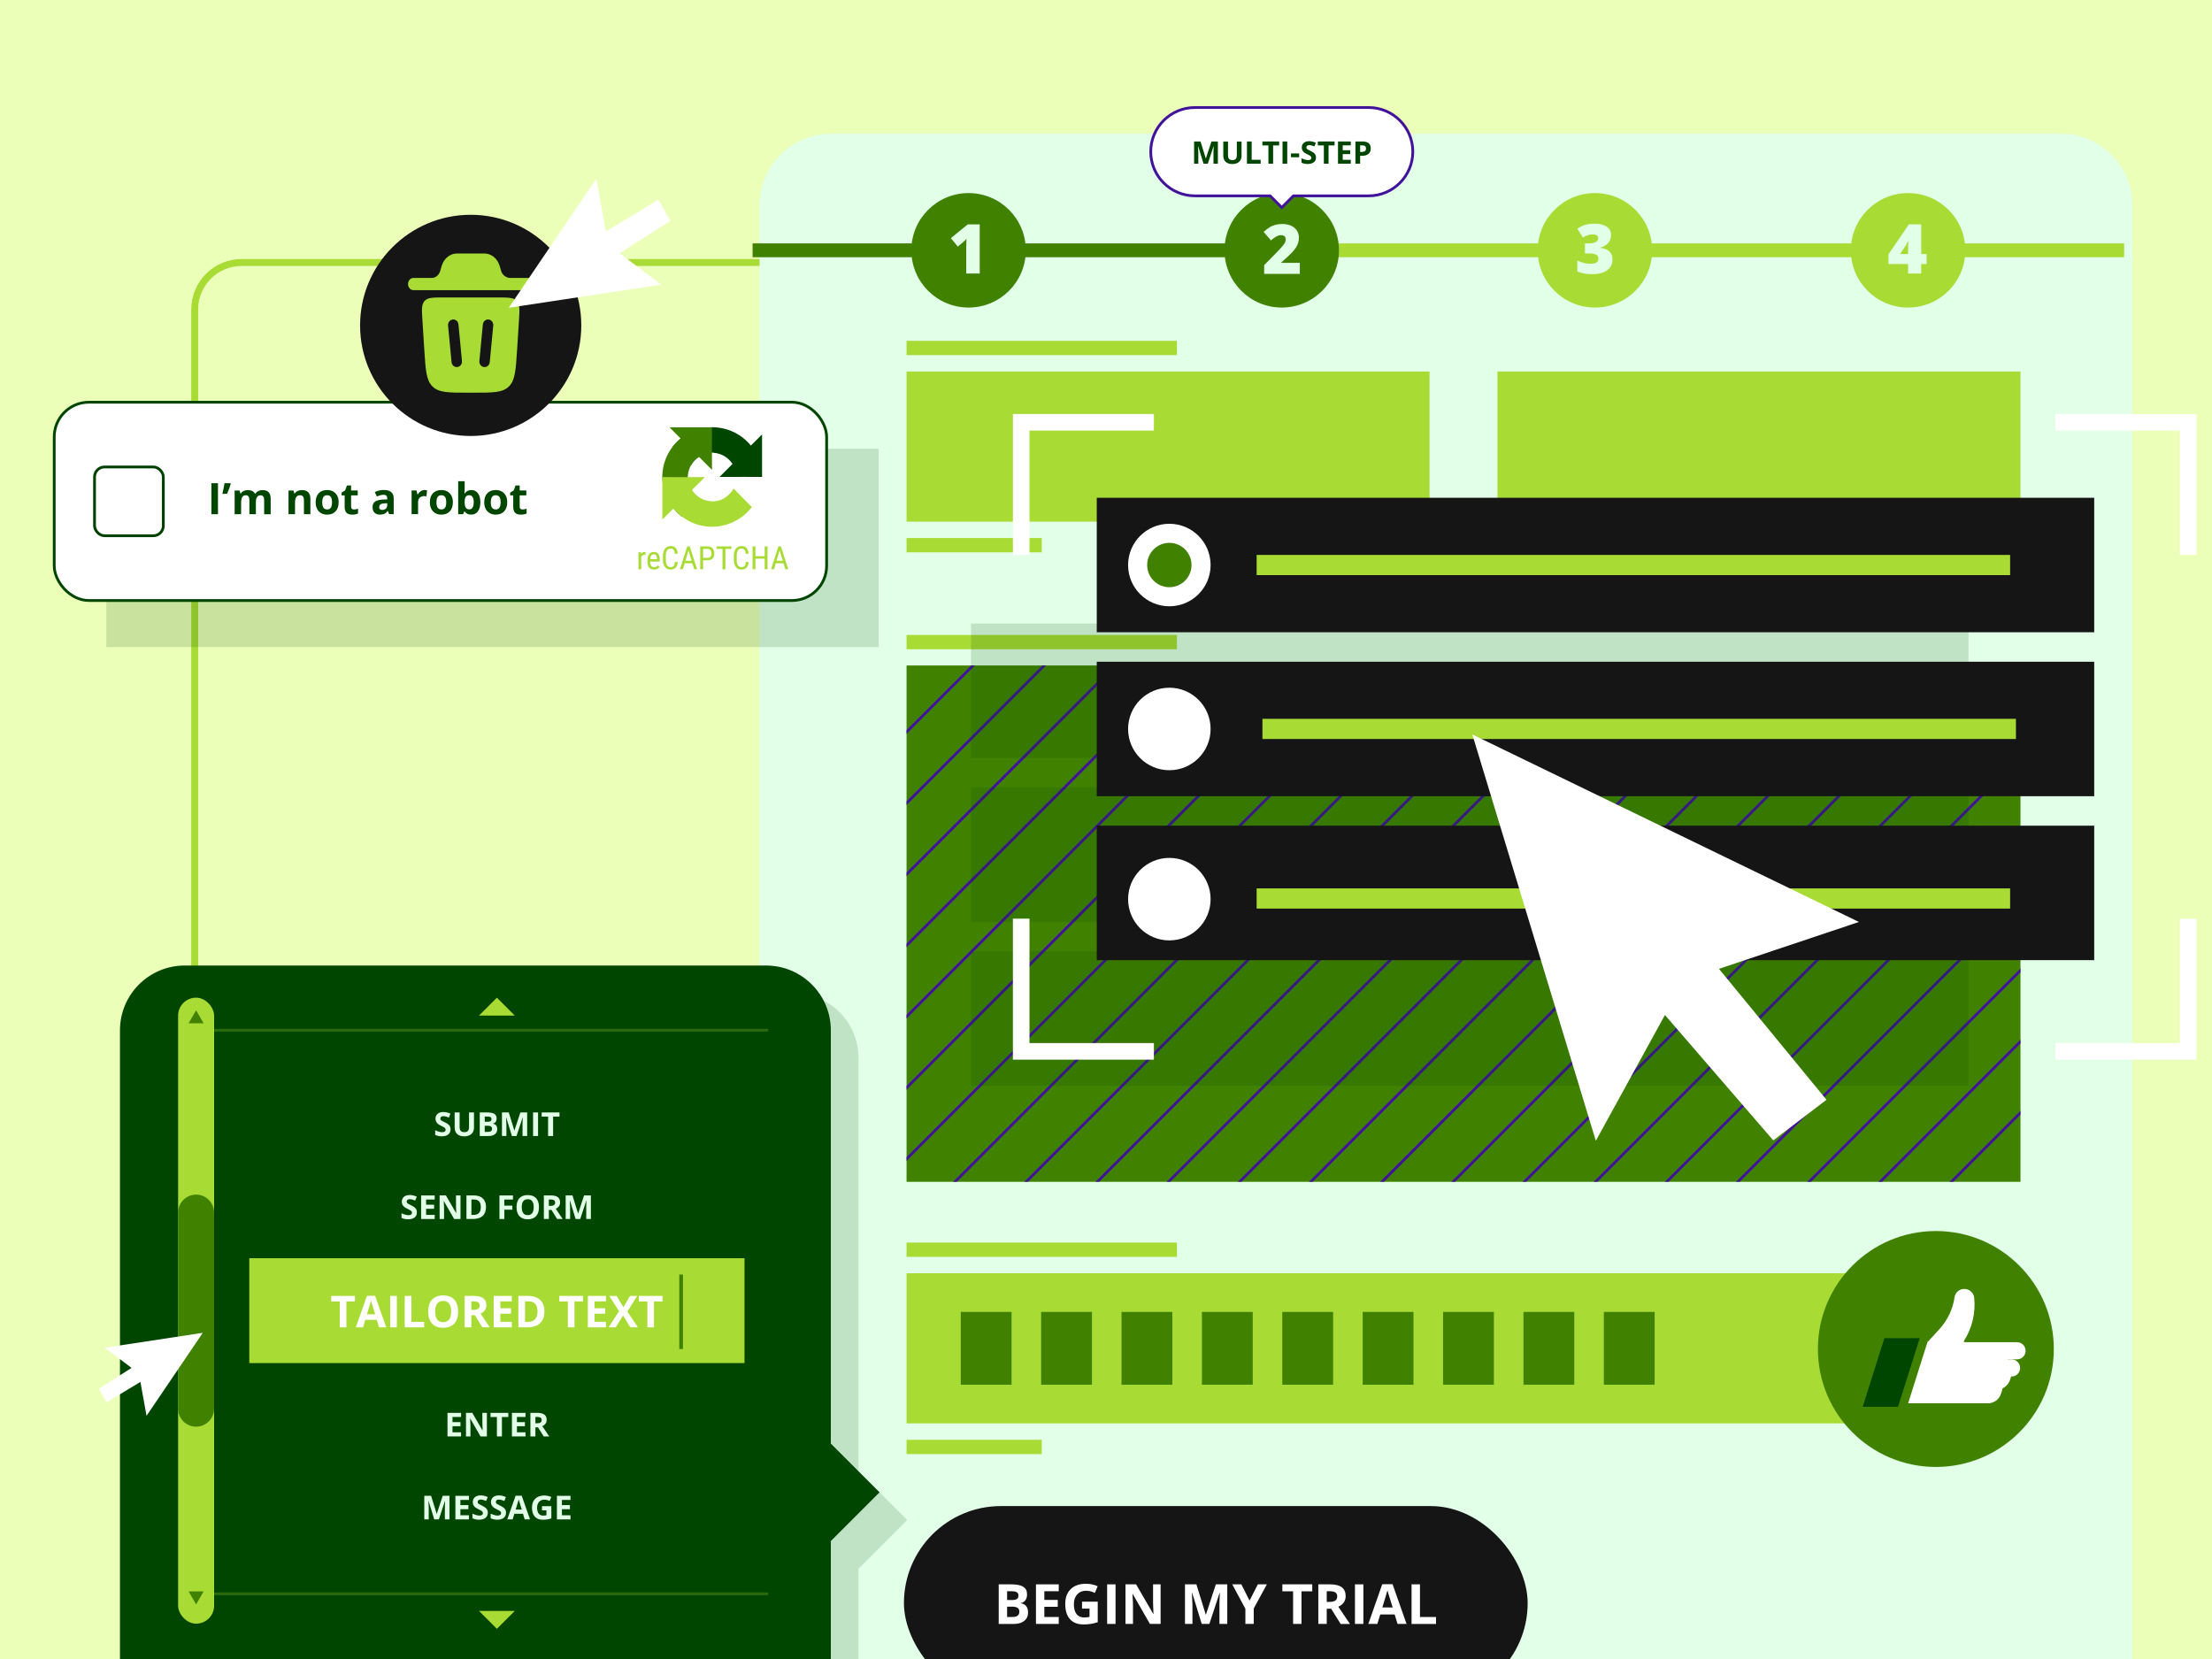 <?xml version="1.0" encoding="UTF-8"?><svg xmlns="http://www.w3.org/2000/svg" xmlns:xlink="http://www.w3.org/1999/xlink" viewBox="0 0 800 600"><defs><style>.ax,.ay,.az,.ba,.bb,.bc,.bd,.be{fill:none;}.bf{fill:#004100;opacity:.15;}.bg{fill:#408200;}.bh{fill:#151516;}.ay{stroke:#fff;stroke-width:6px;}.ay,.az,.ba,.bb,.bi,.bc,.bj,.bd,.be{stroke-miterlimit:10;}.az,.bi{stroke:#41139b;}.bk{fill-rule:evenodd;}.bk,.bl{fill:#a8dc34;}.bm{filter:url(#af);}.bn{filter:url(#ao);}.bo{filter:url(#ai);}.bp{filter:url(#am);}.ba{stroke:#408200;}.ba,.bd{stroke-width:5px;}.bq,.bi,.bj,.br,.bs,.bt{fill:#fff;}.bb{stroke:#004100;}.bu,.be{opacity:.25;}.bc{stroke-width:2.5px;}.bc,.bd,.be{stroke:#a8dc34;}.bj{stroke:#004500;}.bv{clip-path:url(#ah);}.bw{fill:#002309;}.bx{fill:#004500;}.by{fill:#004500;}.bz{fill:#e2ffe8;}.ca{fill:#ecffb8;}.br{filter:url(#ar);}.bs{filter:url(#av);}.bt{filter:url(#at);}</style><filter id="af" x="154" y="-72" width="738" height="849" filterUnits="userSpaceOnUse"><feOffset dx="3" dy="3"/><feGaussianBlur result="ag" stdDeviation="40"/><feFlood flood-color="#002d08" flood-opacity=".3"/><feComposite in2="ag" operator="in"/><feComposite in="SourceGraphic"/></filter><clipPath id="ah"><rect class="ax" x="327.87" y="240.68" width="402.86" height="186.74"/></clipPath><filter id="ai" x="664" y="457" width="78" height="61" filterUnits="userSpaceOnUse"><feOffset dx="3" dy="3"/><feGaussianBlur result="aj" stdDeviation="3"/><feFlood flood-color="#000" flood-opacity=".3"/><feComposite in2="aj" operator="in"/><feComposite in="SourceGraphic"/></filter><filter id="am" x="357" y="140" width="447" height="253" filterUnits="userSpaceOnUse"><feOffset dx="3" dy="3"/><feGaussianBlur result="an" stdDeviation="3"/><feFlood flood-color="#002d08" flood-opacity=".15"/><feComposite in2="an" operator="in"/><feComposite in="SourceGraphic"/></filter><filter id="ao" x="43.39" y="349.2" width="284.72" height="267.09" filterUnits="userSpaceOnUse"><feOffset dx="0" dy="0"/><feGaussianBlur result="ap" stdDeviation="50"/><feFlood flood-color="#011d09" flood-opacity=".3"/><feComposite in2="ap" operator="in"/><feComposite in="SourceGraphic"/></filter><filter id="ar" x="26" y="473" width="57" height="49" filterUnits="userSpaceOnUse"><feOffset dx="3" dy="3"/><feGaussianBlur result="as" stdDeviation="3"/><feFlood flood-color="#002d08" flood-opacity=".3"/><feComposite in2="as" operator="in"/><feComposite in="SourceGraphic"/></filter><filter id="at" x="523" y="256" width="159" height="166" filterUnits="userSpaceOnUse"><feOffset dx="3" dy="3"/><feGaussianBlur result="au" stdDeviation="3"/><feFlood flood-color="#002d08" flood-opacity=".3"/><feComposite in2="au" operator="in"/><feComposite in="SourceGraphic"/></filter><filter id="av" x="175" y="55" width="77" height="66" filterUnits="userSpaceOnUse"><feOffset dx="3" dy="3"/><feGaussianBlur result="aw" stdDeviation="3"/><feFlood flood-color="#002d08" flood-opacity=".3"/><feComposite in2="aw" operator="in"/><feComposite in="SourceGraphic"/></filter></defs><g id="x"><rect class="ca" x="-12.41" y="-14.72" width="812.41" height="625.15"/></g><g id="y"><path class="bc" d="M70.42,363.6V111.92c0-9.38,7.61-16.99,16.99-16.99h243.38"/></g><g id="ae"><g class="bm"><path class="bz" d="M297.5,45.36h444.91c14.24,0,25.8,11.56,25.8,25.8v581.88h-496.51V71.16c0-14.24,11.56-25.8,25.8-25.8Z"/></g><line class="ba" x1="272.18" y1="90.53" x2="454.3" y2="90.53"/><line class="bd" x1="454.3" y1="90.53" x2="768.21" y2="90.53"/><circle class="bg" cx="350.3" cy="90.53" r="20.7"/><circle class="bg" cx="463.56" cy="90.53" r="20.7"/><circle class="bl" cx="576.83" cy="90.53" r="20.7"/><circle class="bl" cx="690.09" cy="90.53" r="20.7"/><path class="bz" d="M354.33,98.92h-4.87v-9.41c0-1.14.02-2.19.07-3.14-.3.36-.67.75-1.12,1.14l-2.02,1.67-2.49-3.06,6.1-4.97h4.33v17.77Z"/><path class="bz" d="M470.11,99.04h-12.9v-3.16l4.34-4.39c1.24-1.3,2.05-2.18,2.43-2.66s.65-.88.8-1.22.22-.7.22-1.07c0-.46-.15-.83-.45-1.09s-.72-.4-1.26-.4-1.12.16-1.7.48-1.22.79-1.94,1.42l-2.64-3.09c.92-.82,1.69-1.4,2.31-1.76s1.3-.62,2.04-.81,1.56-.28,2.47-.28c1.15,0,2.18.2,3.08.61s1.6.98,2.1,1.73.75,1.59.75,2.52c0,.7-.09,1.34-.26,1.93s-.44,1.17-.81,1.74-.85,1.17-1.45,1.81-1.89,1.83-3.86,3.6v.12h6.72v3.96Z"/><path class="bz" d="M582.66,85.01c0,1.1-.34,2.05-1.01,2.84s-1.65,1.36-2.92,1.72v.07c2.97.37,4.45,1.77,4.45,4.21,0,1.65-.65,2.95-1.96,3.9s-3.13,1.42-5.45,1.42c-.96,0-1.84-.07-2.66-.21s-1.7-.39-2.64-.75v-3.99c.78.4,1.57.69,2.38.88s1.55.29,2.23.29c1.05,0,1.82-.15,2.3-.44s.72-.76.72-1.39c0-.49-.13-.86-.38-1.12s-.66-.46-1.22-.6-1.29-.2-2.19-.2h-1.09v-3.61h1.12c2.44,0,3.66-.62,3.66-1.87,0-.47-.18-.82-.54-1.05s-.84-.34-1.45-.34c-1.13,0-2.31.38-3.53,1.14l-1.99-3.21c.94-.65,1.9-1.11,2.89-1.39s2.11-.41,3.39-.41c1.84,0,3.28.36,4.33,1.09s1.57,1.73,1.57,3.01Z"/><path class="bz" d="M696.79,95.48h-1.96v3.44h-4.74v-3.44h-7.09v-3.53l7.39-10.81h4.44v10.75h1.96v3.59ZM690.09,91.89v-2.07c0-.39.01-.91.04-1.57s.05-1.01.07-1.04h-.13c-.28.62-.59,1.21-.94,1.75l-1.97,2.93h2.93Z"/><path class="bi" d="M494.98,38.89h-62.83c-8.82,0-15.97,7.15-15.97,15.97s7.15,15.97,15.97,15.97h27.2l4.22,4.22,4.22-4.22h27.2c8.82,0,15.97-7.15,15.97-15.97s-7.15-15.97-15.97-15.97Z"/><rect class="ax" x="393.58" y="50.65" width="139.97" height="37.1"/><path class="bx" d="M435.27,59.2l-1.93-6.3h-.05c.07,1.28.1,2.14.1,2.56v3.74h-1.52v-8.03h2.32l1.9,6.14h.03l2.02-6.14h2.32v8.03h-1.59v-3.8c0-.18,0-.39,0-.62,0-.23.03-.86.07-1.87h-.05l-2.07,6.29h-1.56Z"/><path class="bx" d="M449.02,51.17v5.2c0,.59-.13,1.11-.4,1.56s-.65.79-1.15,1.03c-.5.24-1.09.36-1.78.36-1.03,0-1.83-.26-2.41-.79-.57-.53-.86-1.25-.86-2.17v-5.17h1.7v4.92c0,.62.12,1.07.37,1.36.25.29.66.43,1.24.43s.96-.15,1.21-.44c.25-.29.38-.75.38-1.37v-4.9h1.7Z"/><path class="bx" d="M450.98,59.2v-8.03h1.7v6.62h3.26v1.41h-4.96Z"/><path class="bx" d="M460.44,59.2h-1.7v-6.61h-2.18v-1.42h6.06v1.42h-2.18v6.61Z"/><path class="bx" d="M463.85,59.2v-8.03h1.7v8.03h-1.7Z"/><path class="bx" d="M466.9,56.87v-1.37h2.95v1.37h-2.95Z"/><path class="bx" d="M475.94,56.97c0,.73-.26,1.3-.78,1.71s-1.25.63-2.18.63c-.86,0-1.62-.16-2.27-.48v-1.58c.54.24,1,.41,1.38.51.38.1.72.15,1.03.15.37,0,.66-.07.86-.21.2-.14.3-.35.3-.64,0-.16-.04-.3-.13-.42s-.22-.24-.39-.35c-.17-.11-.52-.29-1.04-.54-.49-.23-.86-.45-1.1-.66-.25-.21-.44-.46-.59-.74-.15-.28-.22-.61-.22-.99,0-.71.24-1.27.72-1.68s1.15-.61,2-.61c.42,0,.82.05,1.19.15.38.1.78.24,1.19.42l-.55,1.32c-.43-.18-.78-.3-1.06-.37-.28-.07-.56-.1-.83-.1-.32,0-.57.07-.74.23-.17.15-.26.35-.26.59,0,.15.03.28.1.39.07.11.18.22.33.32.15.1.51.29,1.08.56.75.36,1.27.72,1.54,1.08.28.36.42.8.42,1.33Z"/><path class="bx" d="M480.49,59.2h-1.7v-6.61h-2.18v-1.42h6.06v1.42h-2.18v6.61Z"/><path class="bx" d="M488.53,59.2h-4.62v-8.03h4.62v1.4h-2.92v1.76h2.72v1.4h-2.72v2.07h2.92v1.41Z"/><path class="bx" d="M495.75,53.67c0,.86-.27,1.53-.81,1.98-.54.46-1.31.69-2.3.69h-.73v2.86h-1.7v-8.03h2.56c.97,0,1.71.21,2.22.63.51.42.76,1.04.76,1.88ZM491.91,54.95h.56c.52,0,.92-.1,1.18-.31.26-.21.39-.51.39-.9s-.11-.69-.33-.88-.56-.29-1.02-.29h-.77v2.38Z"/><rect class="bg" x="327.87" y="240.68" width="402.86" height="186.74"/><g class="bv"><path class="az" d="M587.08-20.23L123.59,443.27M599.95-7.36L136.46,456.14M149.33,469.01L612.82,5.51M625.69,18.39L162.2,481.88M638.56,31.26L175.07,494.75M651.43,44.13L187.94,507.62M664.3,57l-463.49,463.49M677.17,69.87l-463.49,463.49M690.05,82.74l-463.49,463.49M702.92,95.61l-463.49,463.49M715.79,108.48l-463.49,463.49M265.16,584.85L728.66,121.35M741.53,134.22l-463.49,463.49M754.4,147.09l-463.49,463.49M767.27,159.96l-463.49,463.49M316.65,636.33l463.49-463.49M793.01,185.71l-463.49,463.49M805.88,198.58l-463.49,463.49M818.75,211.45l-463.49,463.49M831.62,224.32l-463.49,463.49M844.5,237.19l-463.49,463.49M857.37,250.06l-463.49,463.49M870.24,262.93l-463.49,463.49M883.11,275.8l-463.49,463.49"/></g><rect class="bl" x="327.87" y="229.64" width="97.78" height="5.17"/><rect class="bl" x="327.87" y="134.35" width="189.14" height="54.31"/><rect class="bl" x="327.87" y="123.26" width="97.78" height="5.17"/><rect class="bl" x="327.87" y="194.59" width="48.89" height="5.17"/><rect class="bl" x="327.87" y="460.48" width="402.86" height="54.31"/><rect class="bl" x="327.87" y="449.39" width="97.78" height="5.17"/><rect class="bl" x="327.87" y="520.72" width="48.89" height="5.17"/><rect class="bl" x="541.59" y="194.59" width="48.89" height="5.17"/><rect class="bl" x="541.59" y="134.35" width="189.14" height="54.31"/><rect class="bh" x="326.92" y="544.69" width="225.58" height="70.17" rx="35.08" ry="35.08"/><rect class="ax" x="321.64" y="572.07" width="236.15" height="85.57"/><path class="bq" d="M361.19,573h4.46c2.03,0,3.5.29,4.42.87.92.58,1.38,1.5,1.38,2.76,0,.86-.2,1.56-.6,2.11-.4.55-.94.88-1.6.99v.1c.91.2,1.56.58,1.96,1.14.4.56.6,1.29.6,2.21,0,1.31-.47,2.32-1.41,3.05-.94.73-2.22,1.1-3.84,1.1h-5.36v-14.31ZM364.23,578.67h1.76c.82,0,1.42-.13,1.79-.38.37-.25.55-.67.55-1.26,0-.55-.2-.94-.6-1.18s-1.04-.36-1.9-.36h-1.6v3.18ZM364.23,581.07v3.73h1.98c.84,0,1.45-.16,1.85-.48.4-.32.6-.81.6-1.47,0-1.19-.85-1.78-2.55-1.78h-1.88Z"/><path class="bq" d="M382.91,587.31h-8.24v-14.31h8.24v2.49h-5.21v3.14h4.85v2.49h-4.85v3.69h5.21v2.51Z"/><path class="bq" d="M391.33,579.27h5.68v7.42c-.92.3-1.79.51-2.6.63s-1.64.18-2.49.18c-2.16,0-3.81-.63-4.95-1.9s-1.71-3.09-1.71-5.47.66-4.11,1.98-5.4c1.32-1.29,3.15-1.94,5.5-1.94,1.47,0,2.88.29,4.25.88l-1.01,2.43c-1.04-.52-2.13-.78-3.26-.78-1.31,0-2.36.44-3.15,1.32-.79.88-1.19,2.07-1.19,3.55s.32,2.74.95,3.56c.64.82,1.56,1.23,2.78,1.23.63,0,1.28-.07,1.93-.2v-2.99h-2.71v-2.53Z"/><path class="bq" d="M400.41,587.31v-14.31h3.04v14.31h-3.04Z"/><path class="bq" d="M419.75,587.31h-3.86l-6.23-10.83h-.09c.12,1.91.19,3.28.19,4.09v6.74h-2.71v-14.31h3.83l6.22,10.72h.07c-.1-1.86-.15-3.18-.15-3.95v-6.77h2.73v14.31Z"/><path class="bq" d="M434.62,587.31l-3.45-11.23h-.09c.12,2.28.19,3.81.19,4.57v6.66h-2.71v-14.31h4.13l3.39,10.95h.06l3.59-10.95h4.13v14.31h-2.83v-6.78c0-.32,0-.69.01-1.11,0-.42.05-1.53.13-3.33h-.09l-3.69,11.21h-2.78Z"/><path class="bq" d="M451.92,578.89l2.99-5.89h3.27l-4.75,8.74v5.57h-3.02v-5.47l-4.75-8.84h3.29l2.97,5.89Z"/><path class="bq" d="M470.71,587.31h-3.04v-11.79h-3.89v-2.53h10.81v2.53h-3.89v11.79Z"/><path class="bq" d="M479.83,581.82v5.49h-3.04v-14.31h4.17c1.95,0,3.38.35,4.32,1.06.93.71,1.4,1.78,1.4,3.23,0,.84-.23,1.59-.69,2.25-.46.66-1.12,1.17-1.97,1.54,2.15,3.22,3.56,5.3,4.21,6.24h-3.37l-3.42-5.49h-1.62ZM479.83,579.35h.98c.96,0,1.67-.16,2.12-.48.46-.32.69-.82.69-1.51s-.23-1.16-.7-1.45c-.47-.29-1.19-.43-2.17-.43h-.92v3.87Z"/><path class="bq" d="M490.04,587.31v-14.31h3.04v14.31h-3.04Z"/><path class="bq" d="M505.44,587.31l-1.04-3.41h-5.22l-1.04,3.41h-3.27l5.05-14.37h3.71l5.07,14.37h-3.27ZM503.67,581.36c-.96-3.09-1.5-4.83-1.62-5.24-.12-.41-.21-.72-.26-.96-.22.84-.83,2.9-1.85,6.2h3.73Z"/><path class="bq" d="M510.51,587.31v-14.31h3.04v11.81h5.81v2.51h-8.84Z"/><circle class="bg" cx="700.13" cy="487.88" r="42.66"/><g class="bo"><path class="bq" d="M716.55,504.52h-29.45l6.99-22.1,11.96-8.77,1.2,8.67,15.54,5.18,1.57,7.33-7.8,9.69Z"/><path class="bq" d="M694.1,482.42l4.33-4.73c2.92-3.2,4.83-7.2,5.45-11.48.26-1.76,1.77-3.06,3.55-3.06s3.38,1.39,3.57,3.23c.55,5.48-.76,10.97-3.73,15.61l-.28.44"/><path class="bq" d="M718.89,488.63h7.59c1.35,0,2.55-.88,2.96-2.17.63-2-.86-4.04-2.96-4.04h-19.49"/><path class="bq" d="M724.36,494.83l-.35,1.09c-.71,2.24-2.78,3.75-5.13,3.75"/><path class="bq" d="M721.83,495.99l-.7,3.69-.43,1.37c-.65,2.06-2.57,3.47-4.74,3.47h-8.99"/><path class="bq" d="M720.83,488.63h3.67c2.1,0,3.59,2.04,2.96,4.04-.41,1.29-1.6,2.17-2.96,2.17h-6.54"/><path class="bx" d="M683.45,505.78h-12.78l7.85-24.82h12.78l-7.86,24.82Z"/></g><rect class="bg" x="347.47" y="474.47" width="18.38" height="26.34"/><rect class="bg" x="376.54" y="474.47" width="18.38" height="26.34"/><rect class="bg" x="405.62" y="474.47" width="18.38" height="26.34"/><rect class="bg" x="434.69" y="474.47" width="18.38" height="26.34"/><rect class="bg" x="463.76" y="474.47" width="18.38" height="26.34"/><rect class="bg" x="492.83" y="474.47" width="18.38" height="26.34"/><rect class="bg" x="521.91" y="474.47" width="18.38" height="26.34"/><rect class="bg" x="550.98" y="474.47" width="18.38" height="26.34"/><rect class="bg" x="580.05" y="474.47" width="18.38" height="26.34"/></g><g id="al"><path class="bf" d="M711.93,274.13h-360.74v-48.63h360.74v48.63ZM711.93,284.79h-360.74v48.63h360.74v-48.63ZM711.93,344.08h-360.74v48.63h360.74v-48.63Z"/><rect class="bh" x="396.66" y="180.03" width="360.74" height="48.63"/><rect class="bl" x="454.48" y="200.7" width="272.51" height="7.3"/><rect class="bh" x="396.66" y="239.33" width="360.74" height="48.63"/><rect class="bh" x="396.66" y="298.62" width="360.74" height="48.63"/><circle class="bq" cx="422.91" cy="263.64" r="14.92"/><circle class="bq" cx="422.91" cy="204.35" r="14.92"/><circle class="bq" cx="422.91" cy="325.19" r="14.92"/><circle class="bg" cx="422.91" cy="204.35" r="8.02"/><rect class="bl" x="456.58" y="259.97" width="272.51" height="7.3"/><rect class="bl" x="454.48" y="321.3" width="272.51" height="7.3"/><g class="bp"><polyline class="ay" points="366.33 329.24 366.33 377.24 414.32 377.24"/><polyline class="ay" points="740.39 377.24 788.38 377.24 788.38 329.24"/><polyline class="ay" points="788.38 197.72 788.38 149.73 740.39 149.73"/><polyline class="ay" points="414.32 149.73 366.33 149.73 366.33 197.72"/></g><g class="bu"><rect class="ax" x="83.39" y="190.9" width="130.86" height="32.96"/><path class="bw" d="M92.27,202.84v-11.21h2.38v11.21h-2.38Z"/><path class="bw" d="M99.17,191.63l.11.17c-.26,1.01-.71,2.23-1.35,3.67h-1.68c.35-1.51.61-2.79.77-3.84h2.15Z"/><path class="bw" d="M108.36,202.84h-2.34v-5.01c0-.62-.1-1.08-.31-1.39s-.53-.46-.98-.46c-.6,0-1.03.22-1.3.66-.27.44-.41,1.16-.41,2.17v4.03h-2.34v-8.57h1.79l.31,1.1h.13c.23-.39.56-.7,1-.92.43-.22.93-.33,1.5-.33,1.28,0,2.15.42,2.61,1.26h.21c.23-.4.57-.71,1.02-.93.45-.22.95-.33,1.51-.33.97,0,1.71.25,2.2.75s.75,1.3.75,2.4v5.59h-2.35v-5.01c0-.62-.1-1.08-.31-1.39s-.53-.46-.98-.46c-.57,0-1,.2-1.28.61-.28.41-.43,1.06-.43,1.95v4.3Z"/><path class="bw" d="M128.1,202.84h-2.34v-5.01c0-.62-.11-1.08-.33-1.39s-.57-.46-1.05-.46c-.65,0-1.13.22-1.42.66-.29.44-.44,1.16-.44,2.17v4.03h-2.34v-8.57h1.79l.31,1.1h.13c.26-.41.62-.73,1.08-.94.46-.21.98-.32,1.56-.32,1,0,1.75.27,2.27.81.52.54.77,1.32.77,2.33v5.59Z"/><path class="bw" d="M138.29,198.53c0,1.4-.37,2.49-1.1,3.27-.74.79-1.76,1.18-3.07,1.18-.82,0-1.55-.18-2.18-.54-.63-.36-1.11-.88-1.45-1.55-.34-.67-.51-1.46-.51-2.36,0-1.4.37-2.49,1.1-3.27.73-.78,1.76-1.17,3.08-1.17.82,0,1.55.18,2.18.54.63.36,1.11.87,1.45,1.54s.51,1.45.51,2.35ZM132.37,198.53c0,.85.14,1.49.42,1.92.28.43.73.65,1.36.65s1.07-.22,1.35-.65c.27-.43.41-1.07.41-1.93s-.14-1.48-.41-1.91c-.28-.42-.73-.64-1.36-.64s-1.07.21-1.35.63c-.28.42-.41,1.06-.41,1.91Z"/><path class="bw" d="M143.84,201.13c.41,0,.9-.09,1.47-.27v1.74c-.58.26-1.3.39-2.15.39-.94,0-1.62-.24-2.04-.71-.43-.47-.64-1.18-.64-2.13v-4.13h-1.12v-.99l1.29-.78.67-1.81h1.49v1.82h2.4v1.76h-2.4v4.13c0,.33.09.58.28.74.19.16.43.24.74.24Z"/><path class="bw" d="M156.56,202.84l-.45-1.17h-.06c-.39.5-.8.84-1.21,1.03-.42.19-.96.29-1.63.29-.82,0-1.47-.23-1.94-.71-.47-.47-.71-1.14-.71-2.01s.32-1.58.95-2.01,1.6-.67,2.88-.72l1.49-.05v-.38c0-.87-.44-1.3-1.33-1.3-.69,0-1.49.21-2.42.62l-.77-1.58c.99-.52,2.08-.77,3.28-.77s2.03.25,2.65.75.92,1.26.92,2.28v5.71h-1.63ZM155.87,198.86l-.9.03c-.68.02-1.19.14-1.52.37-.33.23-.5.57-.5,1.03,0,.66.38.99,1.13.99.54,0,.97-.16,1.3-.47.32-.31.49-.73.49-1.24v-.71Z"/><path class="bw" d="M169.47,194.1c.32,0,.58.02.79.07l-.18,2.19c-.19-.05-.42-.08-.69-.08-.75,0-1.33.19-1.74.57s-.62.92-.62,1.61v4.36h-2.34v-8.57h1.77l.35,1.44h.11c.27-.48.62-.87,1.08-1.16.45-.29.94-.44,1.48-.44Z"/><path class="bw" d="M179.6,198.53c0,1.4-.37,2.49-1.1,3.27-.74.79-1.76,1.18-3.07,1.18-.82,0-1.55-.18-2.18-.54-.63-.36-1.11-.88-1.45-1.55-.34-.67-.51-1.46-.51-2.36,0-1.4.37-2.49,1.1-3.27.73-.78,1.76-1.17,3.08-1.17.82,0,1.55.18,2.18.54.63.36,1.11.87,1.45,1.54s.51,1.45.51,2.35ZM173.68,198.53c0,.85.14,1.49.42,1.92.28.43.73.65,1.36.65s1.07-.22,1.35-.65c.27-.43.41-1.07.41-1.93s-.14-1.48-.41-1.91c-.28-.42-.73-.64-1.36-.64s-1.07.21-1.35.63c-.28.42-.41,1.06-.41,1.91Z"/><path class="bw" d="M186.3,194.1c1.01,0,1.8.39,2.38,1.18.57.79.86,1.87.86,3.25s-.3,2.51-.89,3.29c-.59.78-1.39,1.17-2.41,1.17s-1.8-.37-2.37-1.1h-.16l-.39.94h-1.79v-11.93h2.34v2.78c0,.35-.03.92-.09,1.69h.09c.55-.85,1.36-1.27,2.43-1.27ZM185.55,195.97c-.58,0-1,.18-1.27.53-.27.36-.4.94-.41,1.76v.25c0,.92.14,1.58.41,1.98.27.4.71.6,1.3.6.48,0,.86-.22,1.15-.66.28-.44.43-1.08.43-1.93s-.14-1.48-.43-1.9c-.29-.42-.68-.63-1.17-.63Z"/><path class="bw" d="M199.26,198.53c0,1.4-.37,2.49-1.1,3.27-.74.79-1.76,1.18-3.07,1.18-.82,0-1.55-.18-2.18-.54-.63-.36-1.11-.88-1.45-1.55-.34-.67-.51-1.46-.51-2.36,0-1.4.37-2.49,1.1-3.27.73-.78,1.76-1.17,3.08-1.17.82,0,1.55.18,2.18.54.63.36,1.11.87,1.45,1.54s.51,1.45.51,2.35ZM193.33,198.53c0,.85.14,1.49.42,1.92.28.43.73.65,1.36.65s1.07-.22,1.35-.65c.27-.43.41-1.07.41-1.93s-.14-1.48-.41-1.91c-.28-.42-.73-.64-1.36-.64s-1.07.21-1.35.63c-.28.42-.41,1.06-.41,1.91Z"/><path class="bw" d="M204.8,201.13c.41,0,.9-.09,1.47-.27v1.74c-.58.26-1.3.39-2.15.39-.94,0-1.62-.24-2.04-.71-.43-.47-.64-1.18-.64-2.13v-4.13h-1.12v-.99l1.29-.78.67-1.81h1.49v1.82h2.4v1.76h-2.4v4.13c0,.33.09.58.28.74.19.16.43.24.74.24Z"/></g><rect class="bf" x="38.45" y="162.3" width="279.35" height="71.72"/><rect class="bj" x="19.61" y="145.46" width="279.35" height="71.72" rx="12.55" ry="12.55"/><rect class="bb" x="34.19" y="168.88" width="24.88" height="24.88" rx="3.62" ry="3.62"/><rect class="ax" x="67.57" y="174.03" width="130.86" height="32.96"/><path class="by" d="M76.45,185.97v-11.21h2.38v11.21h-2.38Z"/><path class="by" d="M83.35,174.76l.11.17c-.26,1.01-.71,2.23-1.35,3.67h-1.68c.35-1.51.61-2.79.77-3.84h2.15Z"/><path class="by" d="M92.54,185.97h-2.34v-5.01c0-.62-.1-1.08-.31-1.39s-.53-.46-.98-.46c-.6,0-1.03.22-1.3.66-.27.44-.41,1.16-.41,2.17v4.03h-2.34v-8.57h1.79l.31,1.1h.13c.23-.39.56-.7,1-.92.43-.22.93-.33,1.5-.33,1.28,0,2.15.42,2.61,1.26h.21c.23-.4.57-.71,1.02-.93.45-.22.95-.33,1.51-.33.97,0,1.71.25,2.2.75s.75,1.3.75,2.4v5.59h-2.35v-5.01c0-.62-.1-1.08-.31-1.39s-.53-.46-.98-.46c-.57,0-1,.2-1.28.61-.28.41-.43,1.06-.43,1.95v4.3Z"/><path class="by" d="M112.27,185.97h-2.34v-5.01c0-.62-.11-1.08-.33-1.39s-.57-.46-1.05-.46c-.65,0-1.13.22-1.42.66-.29.44-.44,1.16-.44,2.17v4.03h-2.34v-8.57h1.79l.31,1.1h.13c.26-.41.62-.73,1.08-.94.46-.21.98-.32,1.56-.32,1,0,1.75.27,2.27.81.52.54.77,1.32.77,2.33v5.59Z"/><path class="by" d="M122.47,181.67c0,1.4-.37,2.49-1.1,3.27-.74.79-1.76,1.18-3.07,1.18-.82,0-1.55-.18-2.18-.54-.63-.36-1.11-.88-1.45-1.55-.34-.67-.51-1.46-.51-2.36,0-1.4.37-2.49,1.1-3.27.73-.78,1.76-1.17,3.08-1.17.82,0,1.55.18,2.18.54.63.36,1.11.87,1.45,1.54s.51,1.45.51,2.35ZM116.54,181.67c0,.85.14,1.49.42,1.92.28.43.73.65,1.36.65s1.07-.22,1.35-.65c.27-.43.41-1.07.41-1.93s-.14-1.48-.41-1.91c-.28-.42-.73-.64-1.36-.64s-1.07.21-1.35.63c-.28.42-.41,1.06-.41,1.91Z"/><path class="by" d="M128.01,184.26c.41,0,.9-.09,1.47-.27v1.74c-.58.26-1.3.39-2.15.39-.94,0-1.62-.24-2.04-.71-.43-.47-.64-1.18-.64-2.13v-4.13h-1.12v-.99l1.29-.78.67-1.81h1.49v1.82h2.4v1.76h-2.4v4.13c0,.33.09.58.28.74.19.16.43.24.74.24Z"/><path class="by" d="M140.74,185.97l-.45-1.17h-.06c-.39.5-.8.84-1.21,1.03-.42.19-.96.29-1.63.29-.82,0-1.47-.23-1.94-.71-.47-.47-.71-1.14-.71-2.01s.32-1.58.95-2.01,1.6-.67,2.88-.72l1.49-.05v-.38c0-.87-.44-1.3-1.33-1.3-.69,0-1.49.21-2.42.62l-.77-1.58c.99-.52,2.08-.77,3.28-.77s2.03.25,2.65.75.92,1.26.92,2.28v5.71h-1.63ZM140.05,182l-.9.03c-.68.02-1.19.14-1.52.37-.33.23-.5.57-.5,1.03,0,.66.38.99,1.13.99.54,0,.97-.16,1.3-.47.32-.31.49-.73.49-1.24v-.71Z"/><path class="by" d="M153.64,177.23c.32,0,.58.02.79.07l-.18,2.19c-.19-.05-.42-.08-.69-.08-.75,0-1.33.19-1.74.57s-.62.92-.62,1.61v4.36h-2.34v-8.57h1.77l.35,1.44h.11c.27-.48.62-.87,1.08-1.16.45-.29.94-.44,1.48-.44Z"/><path class="by" d="M163.78,181.67c0,1.4-.37,2.49-1.1,3.27-.74.79-1.76,1.18-3.07,1.18-.82,0-1.55-.18-2.18-.54-.63-.36-1.11-.88-1.45-1.55-.34-.67-.51-1.46-.51-2.36,0-1.4.37-2.49,1.1-3.27.73-.78,1.76-1.17,3.08-1.17.82,0,1.55.18,2.18.54.63.36,1.11.87,1.45,1.54s.51,1.45.51,2.35ZM157.85,181.67c0,.85.14,1.49.42,1.92.28.43.73.65,1.36.65s1.07-.22,1.35-.65c.27-.43.41-1.07.41-1.93s-.14-1.48-.41-1.91c-.28-.42-.73-.64-1.36-.64s-1.07.21-1.35.63c-.28.42-.41,1.06-.41,1.91Z"/><path class="by" d="M170.48,177.23c1.01,0,1.8.39,2.38,1.18.57.79.86,1.87.86,3.25s-.3,2.51-.89,3.29c-.59.78-1.39,1.17-2.41,1.17s-1.8-.37-2.37-1.1h-.16l-.39.94h-1.79v-11.93h2.34v2.78c0,.35-.03.92-.09,1.69h.09c.55-.85,1.36-1.27,2.43-1.27ZM169.73,179.1c-.58,0-1,.18-1.27.53-.27.36-.4.94-.41,1.76v.25c0,.92.14,1.58.41,1.98.27.4.71.6,1.3.6.48,0,.86-.22,1.15-.66.28-.44.43-1.08.43-1.93s-.14-1.48-.43-1.9c-.29-.42-.68-.63-1.17-.63Z"/><path class="by" d="M183.44,181.67c0,1.4-.37,2.49-1.1,3.27-.74.79-1.76,1.18-3.07,1.18-.82,0-1.55-.18-2.18-.54-.63-.36-1.11-.88-1.45-1.55-.34-.67-.51-1.46-.51-2.36,0-1.4.37-2.49,1.1-3.27.73-.78,1.76-1.17,3.08-1.17.82,0,1.55.18,2.18.54.63.36,1.11.87,1.45,1.54s.51,1.45.51,2.35ZM177.51,181.67c0,.85.14,1.49.42,1.92.28.43.73.65,1.36.65s1.07-.22,1.35-.65c.27-.43.41-1.07.41-1.93s-.14-1.48-.41-1.91c-.28-.42-.73-.64-1.36-.64s-1.07.21-1.35.63c-.28.42-.41,1.06-.41,1.91Z"/><path class="by" d="M188.98,184.26c.41,0,.9-.09,1.47-.27v1.74c-.58.26-1.3.39-2.15.39-.94,0-1.62-.24-2.04-.71-.43-.47-.64-1.18-.64-2.13v-4.13h-1.12v-.99l1.29-.78.67-1.81h1.49v1.82h2.4v1.76h-2.4v4.13c0,.33.09.58.28.74.19.16.43.24.74.24Z"/><path class="bx" d="M275.63,172.49c0-.26,0-.52-.02-.77v-14.61l-4.04,4.04c-3.31-4.05-8.33-6.63-13.97-6.63s-11.07,2.8-14.36,7.13l6.62,6.69c.65-1.2,1.57-2.23,2.68-3.01,1.16-.9,2.79-1.64,5.06-1.64.27,0,.48.03.64.09,2.81.22,5.24,1.77,6.67,4.02l-4.69,4.69c5.93-.02,12.64-.04,15.4,0"/><path class="bg" d="M257.5,154.52c-.26,0-.52,0-.77.02h-14.61l4.04,4.04c-4.05,3.31-6.63,8.33-6.63,13.97s2.8,11.07,7.13,14.36l6.69-6.62c-1.2-.65-2.23-1.57-3.01-2.68-.9-1.16-1.64-2.79-1.64-5.06,0-.27.03-.48.09-.64.22-2.81,1.77-5.24,4.02-6.67l4.69,4.69c-.02-5.93-.04-12.64,0-15.4"/><path class="bl" d="M239.53,172.54c0,.26,0,.52.02.77v14.61l4.04-4.04c3.31,4.05,8.33,6.63,13.97,6.63s11.07-2.8,14.36-7.13l-6.62-6.69c-.65,1.2-1.57,2.23-2.68,3.01-1.16.9-2.79,1.64-5.06,1.64-.27,0-.48-.03-.64-.09-2.81-.22-5.24-1.77-6.67-4.02l4.69-4.69c-5.93.02-12.64.04-15.4,0"/><path class="bl" d="M242.57,197.49c-.44,0-.83.08-1.18.25-.35.16-.64.4-.89.7-.24.3-.42.67-.55,1.1-.12.43-.19.91-.19,1.44v1.53c0,.53.06,1.01.19,1.44.13.43.31.79.54,1.1s.52.54.85.7.71.24,1.12.24.8-.06,1.12-.19c.33-.12.6-.3.82-.54.22-.24.39-.53.51-.86.12-.34.19-.72.22-1.15h-1.05c-.03.33-.07.61-.14.85-.06.23-.16.42-.28.57-.12.15-.28.26-.48.33-.19.07-.43.1-.72.1-.3,0-.56-.07-.77-.2-.21-.14-.38-.32-.52-.56-.13-.23-.22-.51-.28-.82-.06-.31-.09-.65-.09-1.02v-1.54c0-.39.03-.74.1-1.06.07-.32.18-.59.32-.81.14-.22.33-.4.54-.52.22-.12.48-.19.78-.19.25,0,.47.04.65.11.18.07.33.19.45.34.12.15.21.34.28.58.06.23.11.51.13.84h1.05c-.02-.45-.09-.84-.21-1.19-.12-.34-.29-.63-.51-.87-.22-.23-.48-.41-.79-.53-.31-.12-.66-.18-1.06-.18h0ZM268.21,197.49c-.44,0-.83.08-1.18.25-.35.16-.64.4-.89.7-.24.3-.42.67-.55,1.1-.12.43-.19.91-.19,1.44v1.53c0,.53.06,1.01.19,1.44.13.43.31.79.54,1.1.23.3.52.54.85.7.33.16.71.24,1.12.24s.8-.06,1.12-.19c.33-.12.6-.3.82-.54.22-.24.39-.53.51-.86.12-.34.19-.72.22-1.15h-1.05c-.03.33-.07.61-.14.85-.06.23-.16.42-.28.57-.12.15-.28.26-.48.33-.19.07-.43.1-.72.1-.3,0-.56-.07-.77-.2-.21-.14-.38-.32-.52-.56-.13-.23-.22-.51-.28-.82-.06-.31-.09-.65-.09-1.02v-1.54c0-.39.03-.74.1-1.06.07-.32.18-.59.32-.81.14-.22.33-.4.54-.52.22-.12.48-.19.78-.19.25,0,.47.04.65.11.18.07.33.19.45.34.12.15.21.34.28.58.06.23.11.51.13.84h1.05c-.02-.45-.09-.84-.21-1.19-.12-.34-.29-.63-.51-.87s-.48-.41-.79-.53c-.31-.12-.66-.18-1.06-.18h0ZM248.56,197.61l-2.66,8.26h1.07l.64-2.16h2.79l.65,2.16h1.07l-2.67-8.26h-.89ZM253.24,197.61v8.26h1.04v-3.24h1.6c.4,0,.75-.05,1.06-.16.31-.11.56-.28.77-.49.21-.21.37-.47.48-.78.11-.31.16-.67.16-1.07,0-.37-.05-.7-.16-1.01-.11-.31-.26-.58-.47-.8-.21-.23-.47-.4-.78-.53-.31-.12-.66-.19-1.06-.19h-2.63ZM259.14,197.61v.9h2.17v7.37h1.04v-7.37h2.17v-.9h-5.38ZM272.18,197.61v8.26h1.04v-3.82h3.33v3.82h1.04v-8.26h-1.04v3.55h-3.33v-3.55h-1.04ZM281.53,197.61l-2.66,8.26h1.07l.64-2.16h2.79l.65,2.16h1.07l-2.67-8.26h-.89ZM254.28,198.5h1.6c.25,0,.47.05.65.14.18.09.33.21.44.36.12.15.2.33.26.53.06.2.09.4.09.61,0,.23-.03.45-.09.65-.05.19-.14.36-.26.51-.11.14-.26.25-.44.33-.18.08-.39.12-.65.12h-1.6v-3.24ZM249,199.06l1.13,3.76h-2.25l1.12-3.76ZM281.97,199.06l1.13,3.76h-2.25l1.12-3.76ZM233.07,199.62c-.26,0-.49.07-.68.2-.19.13-.34.31-.47.54l-.02-.62h-.98v6.14h1v-4.39c.09-.26.23-.47.4-.62.18-.15.4-.23.68-.23.09,0,.16,0,.23.01.07,0,.14.01.22.03v-.98s-.05-.02-.08-.02c-.03-.01-.06-.02-.1-.03-.04,0-.08-.01-.12-.02-.04,0-.07-.01-.1-.01h0ZM236.45,199.62c-.29,0-.57.05-.85.15-.27.1-.51.27-.73.51-.21.23-.38.53-.51.91-.13.37-.19.83-.19,1.37v.69c0,.47.05.88.16,1.22s.27.63.47.86c.21.22.46.39.75.5.3.11.63.16.99.16.26,0,.5-.03.71-.08.21-.05.4-.12.56-.2.16-.09.3-.19.42-.3s.22-.22.3-.34l-.52-.64c-.08.1-.17.2-.27.28-.09.08-.2.16-.31.22-.11.06-.24.11-.37.14-.14.03-.29.05-.46.05-.47,0-.82-.15-1.07-.45-.25-.3-.37-.78-.37-1.44v-.14h3.43v-.58c0-.47-.04-.88-.12-1.24-.08-.36-.21-.66-.38-.91-.17-.25-.4-.43-.67-.56-.27-.13-.6-.19-.99-.19h0ZM236.45,200.48c.22,0,.4.04.54.12.14.08.26.19.34.33.09.14.15.32.19.52.04.2.07.41.08.65v.14h-2.42c.02-.34.06-.63.12-.86s.16-.41.27-.54c.11-.14.24-.23.39-.28.15-.05.31-.08.48-.08h0Z"/><g class="bn"><path class="bf" d="M310.48,532.1h0v-149.48c0-12.94-10.49-23.42-23.42-23.42H76.81c-12.94,0-23.42,10.49-23.42,23.42v233.67h257.09v-48.95l17.62-17.62-17.62-17.62Z"/><path class="bx" d="M300.48,522.1h0v-149.48c0-12.94-10.49-23.42-23.42-23.42H66.81c-12.94,0-23.42,10.49-23.42,23.42v233.67h257.09v-48.95l17.62-17.62-17.62-17.62Z"/><rect class="bl" x="90.16" y="455.05" width="179.1" height="37.93"/><rect class="ax" x="85.96" y="467.95" width="187.5" height="12.14"/><path class="bq" d="M125.29,480.05h-2.41v-9.36h-3.09v-2.01h8.58v2.01h-3.09v9.36Z"/><path class="bq" d="M137.08,480.05l-.82-2.71h-4.14l-.82,2.71h-2.6l4.01-11.41h2.95l4.03,11.41h-2.6ZM135.69,475.32c-.76-2.45-1.19-3.84-1.29-4.16-.1-.32-.16-.58-.21-.76-.17.66-.66,2.3-1.47,4.92h2.96Z"/><path class="bq" d="M141.11,480.05v-11.37h2.41v11.37h-2.41Z"/><path class="bq" d="M146.38,480.05v-11.37h2.41v9.38h4.61v1.99h-7.02Z"/><path class="bq" d="M165.69,474.35c0,1.88-.47,3.33-1.4,4.34-.93,1.01-2.27,1.52-4.01,1.52s-3.08-.5-4.01-1.52c-.93-1.01-1.4-2.46-1.4-4.35s.47-3.34,1.4-4.33c.94-1,2.28-1.5,4.02-1.5s3.08.5,4.01,1.51c.92,1,1.39,2.45,1.39,4.34ZM157.4,474.35c0,1.27.24,2.23.72,2.87s1.2.96,2.16.96c1.92,0,2.88-1.28,2.88-3.83s-.96-3.84-2.87-3.84c-.96,0-1.68.32-2.17.97s-.73,1.6-.73,2.87Z"/><path class="bq" d="M170.46,475.69v4.36h-2.41v-11.37h3.31c1.54,0,2.69.28,3.43.84s1.11,1.42,1.11,2.56c0,.67-.18,1.26-.55,1.78-.37.52-.89.93-1.56,1.22,1.71,2.56,2.82,4.21,3.34,4.95h-2.67l-2.71-4.36h-1.28ZM170.46,473.73h.78c.76,0,1.32-.13,1.69-.38.36-.25.54-.65.54-1.2s-.19-.92-.56-1.15c-.37-.23-.94-.34-1.72-.34h-.73v3.07Z"/><path class="bq" d="M185.1,480.05h-6.55v-11.37h6.55v1.97h-4.14v2.5h3.85v1.97h-3.85v2.93h4.14v1.99Z"/><path class="bq" d="M196.9,474.26c0,1.87-.53,3.3-1.6,4.3s-2.6,1.49-4.61,1.49h-3.22v-11.37h3.57c1.85,0,3.3.49,4.32,1.47,1.03.98,1.54,2.35,1.54,4.1ZM194.4,474.32c0-2.44-1.08-3.66-3.23-3.66h-1.28v7.4h1.03c2.32,0,3.48-1.25,3.48-3.74Z"/><path class="bq" d="M207.78,480.05h-2.41v-9.36h-3.09v-2.01h8.58v2.01h-3.09v9.36Z"/><path class="bq" d="M219.16,480.05h-6.55v-11.37h6.55v1.97h-4.14v2.5h3.85v1.97h-3.85v2.93h4.14v1.99Z"/><path class="bq" d="M230.72,480.05h-2.75l-2.64-4.3-2.64,4.3h-2.58l3.77-5.86-3.53-5.5h2.66l2.45,4.09,2.4-4.09h2.6l-3.57,5.64,3.84,5.73Z"/><path class="bq" d="M236.53,480.05h-2.41v-9.36h-3.09v-2.01h8.58v2.01h-3.09v9.36Z"/><rect class="ax" x="85.96" y="431.79" width="187.5" height="19.16"/><path class="bz" d="M150.76,438.5c0,.77-.28,1.38-.83,1.82-.55.44-1.32.66-2.31.66-.91,0-1.71-.17-2.41-.51v-1.68c.58.26,1.06.44,1.46.54.4.1.76.16,1.09.16.4,0,.7-.08.91-.23.21-.15.32-.38.32-.68,0-.17-.05-.32-.14-.45s-.23-.26-.41-.38-.55-.31-1.1-.58c-.52-.25-.91-.48-1.17-.71-.26-.23-.47-.49-.62-.79-.16-.3-.23-.65-.23-1.05,0-.75.26-1.35.77-1.78.51-.43,1.22-.65,2.12-.65.44,0,.87.05,1.27.16.4.1.82.25,1.26.44l-.58,1.41c-.46-.19-.83-.32-1.13-.39-.3-.07-.59-.11-.88-.11-.34,0-.6.08-.79.24-.18.16-.27.37-.27.62,0,.16.04.3.11.42.07.12.19.23.35.34.16.11.54.31,1.15.6.8.38,1.34.76,1.64,1.15s.44.85.44,1.41Z"/><path class="bz" d="M157.21,440.87h-4.91v-8.52h4.91v1.48h-3.1v1.87h2.89v1.48h-2.89v2.2h3.1v1.49Z"/><path class="bz" d="M166.55,440.87h-2.3l-3.71-6.45h-.05c.07,1.14.11,1.95.11,2.44v4.01h-1.61v-8.52h2.28l3.7,6.38h.04c-.06-1.11-.09-1.89-.09-2.35v-4.03h1.63v8.52Z"/><path class="bz" d="M175.77,436.52c0,1.4-.4,2.48-1.2,3.22-.8.75-1.95,1.12-3.46,1.12h-2.41v-8.52h2.68c1.39,0,2.47.37,3.24,1.1s1.15,1.76,1.15,3.08ZM173.89,436.57c0-1.83-.81-2.75-2.43-2.75h-.96v5.55h.78c1.74,0,2.61-.93,2.61-2.8Z"/><path class="bz" d="M182.41,440.87h-1.78v-8.52h4.89v1.48h-3.11v2.2h2.89v1.47h-2.89v3.37Z"/><path class="bz" d="M194.93,436.59c0,1.41-.35,2.5-1.05,3.25s-1.7,1.14-3.01,1.14-2.31-.38-3.01-1.14-1.05-1.85-1.05-3.26.35-2.5,1.05-3.25,1.71-1.12,3.02-1.12,2.31.38,3.01,1.13,1.04,1.84,1.04,3.25ZM188.7,436.59c0,.95.18,1.67.54,2.15.36.48.9.72,1.62.72,1.44,0,2.16-.96,2.16-2.87s-.72-2.88-2.15-2.88c-.72,0-1.26.24-1.63.73-.37.48-.55,1.2-.55,2.15Z"/><path class="bz" d="M198.5,437.59v3.27h-1.81v-8.52h2.48c1.16,0,2.02.21,2.57.63.56.42.83,1.06.83,1.92,0,.5-.14.95-.41,1.34-.28.39-.67.7-1.17.92,1.28,1.92,2.12,3.15,2.51,3.71h-2.01l-2.04-3.27h-.96ZM198.5,436.12h.58c.57,0,.99-.09,1.27-.29s.41-.49.41-.9-.14-.69-.42-.86-.71-.26-1.29-.26h-.55v2.3Z"/><path class="bz" d="M208.18,440.87l-2.05-6.69h-.05c.07,1.36.11,2.27.11,2.72v3.96h-1.61v-8.52h2.46l2.02,6.52h.04l2.14-6.52h2.46v8.52h-1.68v-4.03c0-.19,0-.41,0-.66,0-.25.03-.91.08-1.98h-.05l-2.2,6.68h-1.66Z"/><rect class="ax" x="85.96" y="401.77" width="187.5" height="19.76"/><path class="bz" d="M162.94,408.48c0,.77-.28,1.38-.83,1.82-.55.44-1.32.66-2.31.66-.91,0-1.71-.17-2.41-.51v-1.68c.58.26,1.06.44,1.46.54.4.1.76.16,1.09.16.4,0,.7-.08.91-.23.21-.15.32-.38.32-.68,0-.17-.05-.32-.14-.45s-.23-.26-.41-.38-.55-.31-1.1-.58c-.52-.25-.91-.48-1.17-.71-.26-.23-.47-.49-.62-.79-.16-.3-.23-.65-.23-1.05,0-.75.26-1.35.77-1.78.51-.43,1.22-.65,2.12-.65.44,0,.87.05,1.27.16.4.1.82.25,1.26.44l-.58,1.41c-.46-.19-.83-.32-1.13-.39-.3-.07-.59-.11-.88-.11-.34,0-.6.08-.79.24-.18.16-.27.37-.27.62,0,.16.04.3.11.42.07.12.19.23.35.34.16.11.54.31,1.15.6.8.38,1.34.76,1.64,1.15s.44.85.44,1.41Z"/><path class="bz" d="M171.42,402.33v5.51c0,.63-.14,1.18-.42,1.66s-.69.84-1.22,1.09c-.53.25-1.16.38-1.89.38-1.1,0-1.95-.28-2.55-.84s-.91-1.33-.91-2.31v-5.49h1.8v5.22c0,.66.13,1.14.4,1.45.26.31.7.46,1.31.46s1.02-.15,1.29-.46c.27-.31.4-.79.4-1.46v-5.21h1.8Z"/><path class="bz" d="M173.51,402.33h2.65c1.21,0,2.09.17,2.63.52.55.34.82.89.82,1.64,0,.51-.12.93-.36,1.25-.24.33-.56.52-.95.59v.06c.54.12.93.35,1.17.68.24.33.36.77.36,1.32,0,.78-.28,1.38-.84,1.82-.56.44-1.32.65-2.29.65h-3.19v-8.52ZM175.31,405.7h1.05c.49,0,.84-.08,1.06-.23.22-.15.33-.4.33-.75,0-.33-.12-.56-.36-.7s-.62-.21-1.13-.21h-.95v1.89ZM175.31,407.14v2.22h1.18c.5,0,.86-.1,1.1-.29.24-.19.36-.48.36-.87,0-.71-.51-1.06-1.52-1.06h-1.12Z"/><path class="bz" d="M185.14,410.85l-2.05-6.69h-.05c.07,1.36.11,2.27.11,2.72v3.96h-1.61v-8.52h2.46l2.02,6.52h.04l2.14-6.52h2.46v8.52h-1.68v-4.03c0-.19,0-.41,0-.66,0-.25.03-.91.08-1.98h-.05l-2.2,6.68h-1.66Z"/><path class="bz" d="M192.79,410.85v-8.52h1.81v8.52h-1.81Z"/><path class="bz" d="M200.03,410.85h-1.81v-7.02h-2.31v-1.5h6.44v1.5h-2.31v7.02Z"/><rect class="ax" x="85.96" y="540.44" width="187.5" height="19.16"/><path class="bz" d="M157.05,549.51l-2.05-6.69h-.05c.07,1.36.11,2.27.11,2.72v3.96h-1.61v-8.52h2.46l2.02,6.52h.04l2.14-6.52h2.46v8.52h-1.68v-4.03c0-.19,0-.41,0-.66,0-.25.03-.91.08-1.98h-.05l-2.2,6.68h-1.66Z"/><path class="bz" d="M169.61,549.51h-4.91v-8.52h4.91v1.48h-3.1v1.87h2.89v1.48h-2.89v2.2h3.1v1.49Z"/><path class="bz" d="M176.42,547.14c0,.77-.28,1.38-.83,1.82-.55.44-1.32.66-2.31.66-.91,0-1.71-.17-2.41-.51v-1.68c.58.26,1.06.44,1.46.54.4.1.76.16,1.09.16.4,0,.7-.08.91-.23.21-.15.32-.38.32-.68,0-.17-.05-.32-.14-.45s-.23-.26-.41-.38-.55-.31-1.1-.58c-.52-.25-.91-.48-1.17-.71-.26-.23-.47-.49-.62-.79-.16-.3-.23-.65-.23-1.05,0-.75.26-1.35.77-1.78.51-.43,1.22-.65,2.12-.65.44,0,.87.05,1.27.16.4.1.82.25,1.26.44l-.58,1.41c-.46-.19-.83-.32-1.13-.39-.3-.07-.59-.11-.88-.11-.34,0-.6.08-.79.24-.18.16-.27.37-.27.62,0,.16.04.3.11.42.07.12.19.23.35.34.16.11.54.31,1.15.6.8.38,1.34.76,1.64,1.15s.44.85.44,1.41Z"/><path class="bz" d="M183,547.14c0,.77-.28,1.38-.83,1.82-.55.44-1.32.66-2.31.66-.91,0-1.71-.17-2.41-.51v-1.68c.58.26,1.06.44,1.46.54.4.1.76.16,1.09.16.4,0,.7-.08.91-.23.21-.15.32-.38.32-.68,0-.17-.05-.32-.14-.45s-.23-.26-.41-.38-.55-.31-1.1-.58c-.52-.25-.91-.48-1.17-.71-.26-.23-.47-.49-.62-.79-.16-.3-.23-.65-.23-1.05,0-.75.26-1.35.77-1.78.51-.43,1.22-.65,2.12-.65.44,0,.87.05,1.27.16.4.1.82.25,1.26.44l-.58,1.41c-.46-.19-.83-.32-1.13-.39-.3-.07-.59-.11-.88-.11-.34,0-.6.08-.79.24-.18.16-.27.37-.27.62,0,.16.04.3.11.42.07.12.19.23.35.34.16.11.54.31,1.15.6.8.38,1.34.76,1.64,1.15s.44.85.44,1.41Z"/><path class="bz" d="M189.76,549.51l-.62-2.03h-3.11l-.62,2.03h-1.95l3.01-8.56h2.21l3.02,8.56h-1.95ZM188.71,545.97c-.57-1.84-.89-2.88-.96-3.12-.07-.24-.12-.43-.15-.57-.13.5-.5,1.73-1.1,3.69h2.22Z"/><path class="bz" d="M196.02,544.73h3.38v4.42c-.55.18-1.06.3-1.55.38s-.98.11-1.48.11c-1.29,0-2.27-.38-2.95-1.13s-1.02-1.84-1.02-3.26.39-2.45,1.18-3.22c.79-.77,1.88-1.16,3.27-1.16.87,0,1.72.18,2.53.53l-.6,1.45c-.62-.31-1.27-.47-1.94-.47-.78,0-1.41.26-1.88.79-.47.52-.71,1.23-.71,2.12s.19,1.63.57,2.12c.38.49.93.73,1.65.73.38,0,.76-.04,1.15-.12v-1.78h-1.61v-1.5Z"/><path class="bz" d="M206.33,549.51h-4.91v-8.52h4.91v1.48h-3.1v1.87h2.89v1.48h-2.89v2.2h3.1v1.49Z"/><rect class="ax" x="85.96" y="510.42" width="187.5" height="19.76"/><path class="bz" d="M166.75,519.5h-4.91v-8.52h4.91v1.48h-3.1v1.87h2.89v1.48h-2.89v2.2h3.1v1.49Z"/><path class="bz" d="M176.09,519.5h-2.3l-3.71-6.45h-.05c.07,1.14.11,1.95.11,2.44v4.01h-1.61v-8.52h2.28l3.7,6.38h.04c-.06-1.11-.09-1.89-.09-2.35v-4.03h1.63v8.52Z"/><path class="bz" d="M181.52,519.5h-1.81v-7.02h-2.31v-1.5h6.44v1.5h-2.31v7.02Z"/><path class="bz" d="M190.06,519.5h-4.91v-8.52h4.91v1.48h-3.1v1.87h2.89v1.48h-2.89v2.2h3.1v1.49Z"/><path class="bz" d="M193.64,516.23v3.27h-1.81v-8.52h2.48c1.16,0,2.02.21,2.57.63.56.42.83,1.06.83,1.92,0,.5-.14.95-.41,1.34-.28.39-.67.7-1.17.92,1.28,1.92,2.12,3.15,2.51,3.71h-2.01l-2.04-3.27h-.96ZM193.64,514.76h.58c.57,0,.99-.09,1.27-.29s.41-.49.41-.9-.14-.69-.42-.86-.71-.26-1.29-.26h-.55v2.3Z"/><rect class="bg" x="245.67" y="460.95" width="1.34" height="26.95"/><line class="be" x1="66.13" y1="372.6" x2="277.85" y2="372.6"/><line class="be" x1="66.13" y1="576.42" x2="277.85" y2="576.42"/><polygon class="bl" points="173.24 367.29 179.71 360.82 186.17 367.29 173.24 367.29"/><polygon class="bl" points="186.17 582.62 179.71 589.08 173.24 582.62 186.17 582.62"/></g><g id="aq"><rect class="bl" x="64.41" y="360.82" width="13.03" height="226.4" rx="6.51" ry="6.51"/><path class="bg" d="M70.92,432.05h0c3.6,0,6.51,2.92,6.51,6.51v70.9c0,3.6-2.92,6.51-6.51,6.51h0c-3.6,0-6.51-2.92-6.51-6.51v-70.9c0-3.6,2.92-6.51,6.51-6.51Z"/><polygon class="bg" points="70.92 365.39 68.21 370.09 73.64 370.09 70.92 365.39"/><polygon class="bg" points="70.92 580.26 73.64 575.56 68.21 575.56 70.92 580.26"/></g><polygon class="br" points="70.34 479.03 34.91 484.42 44.58 491.72 32.79 499.25 35.54 504.18 47.78 496.79 50 509.05 70.34 479.03"/><polygon class="bt" points="529.48 262.63 574.15 409.58 599.15 364.09 638.33 409.43 657.57 394.75 618.69 347.39 669.3 330.44 529.48 262.63"/><circle class="bh" cx="170.23" cy="117.68" r="40"/><path class="bl" d="M147.57,102.73c0-1.22.87-2.21,1.94-2.21h6.71c1.33-.04,2.51-1,2.96-2.43.01-.04.03-.08.07-.25l.29-.99c.18-.6.33-1.13.55-1.6.85-1.86,2.43-3.15,4.25-3.48.46-.08.95-.08,1.51-.08h8.75c.56,0,1.05,0,1.51.08,1.82.33,3.4,1.62,4.25,3.48.22.47.37,1,.55,1.6l.29.99c.05.17.06.21.07.25.45,1.43,1.86,2.39,3.19,2.43h6.47c1.07,0,1.94.99,1.94,2.21s-.87,2.21-1.94,2.21h-41.42c-1.07,0-1.94-.99-1.94-2.21Z"/><path class="bk" d="M169.21,142.02h2.04c7,0,10.51,0,12.78-2.23,2.28-2.23,2.51-5.89,2.98-13.2l.67-10.54c.25-3.97.38-5.95-.76-7.21-1.14-1.26-3.07-1.26-6.93-1.26h-19.51c-3.86,0-5.79,0-6.93,1.26-1.14,1.26-1.02,3.24-.76,7.21l.67,10.54c.47,7.31.7,10.97,2.98,13.2,2.28,2.23,5.78,2.23,12.78,2.23ZM165.81,117.33c-.1-1.09-1.03-1.89-2.07-1.78s-1.79,1.08-1.69,2.17l1.26,13.25c.1,1.09,1.03,1.89,2.07,1.78,1.04-.11,1.79-1.08,1.69-2.17l-1.26-13.25ZM176.7,115.55c1.04.11,1.79,1.08,1.69,2.17l-1.26,13.25c-.1,1.09-1.03,1.89-2.07,1.78-1.04-.11-1.79-1.08-1.69-2.17l1.26-13.25c.1-1.09,1.03-1.89,2.07-1.78Z"/><polygon class="bs" points="181 108.31 236.14 99.95 221.1 88.58 239.44 76.88 235.18 69.2 216.12 80.69 212.68 61.62 181 108.31"/></g></svg>